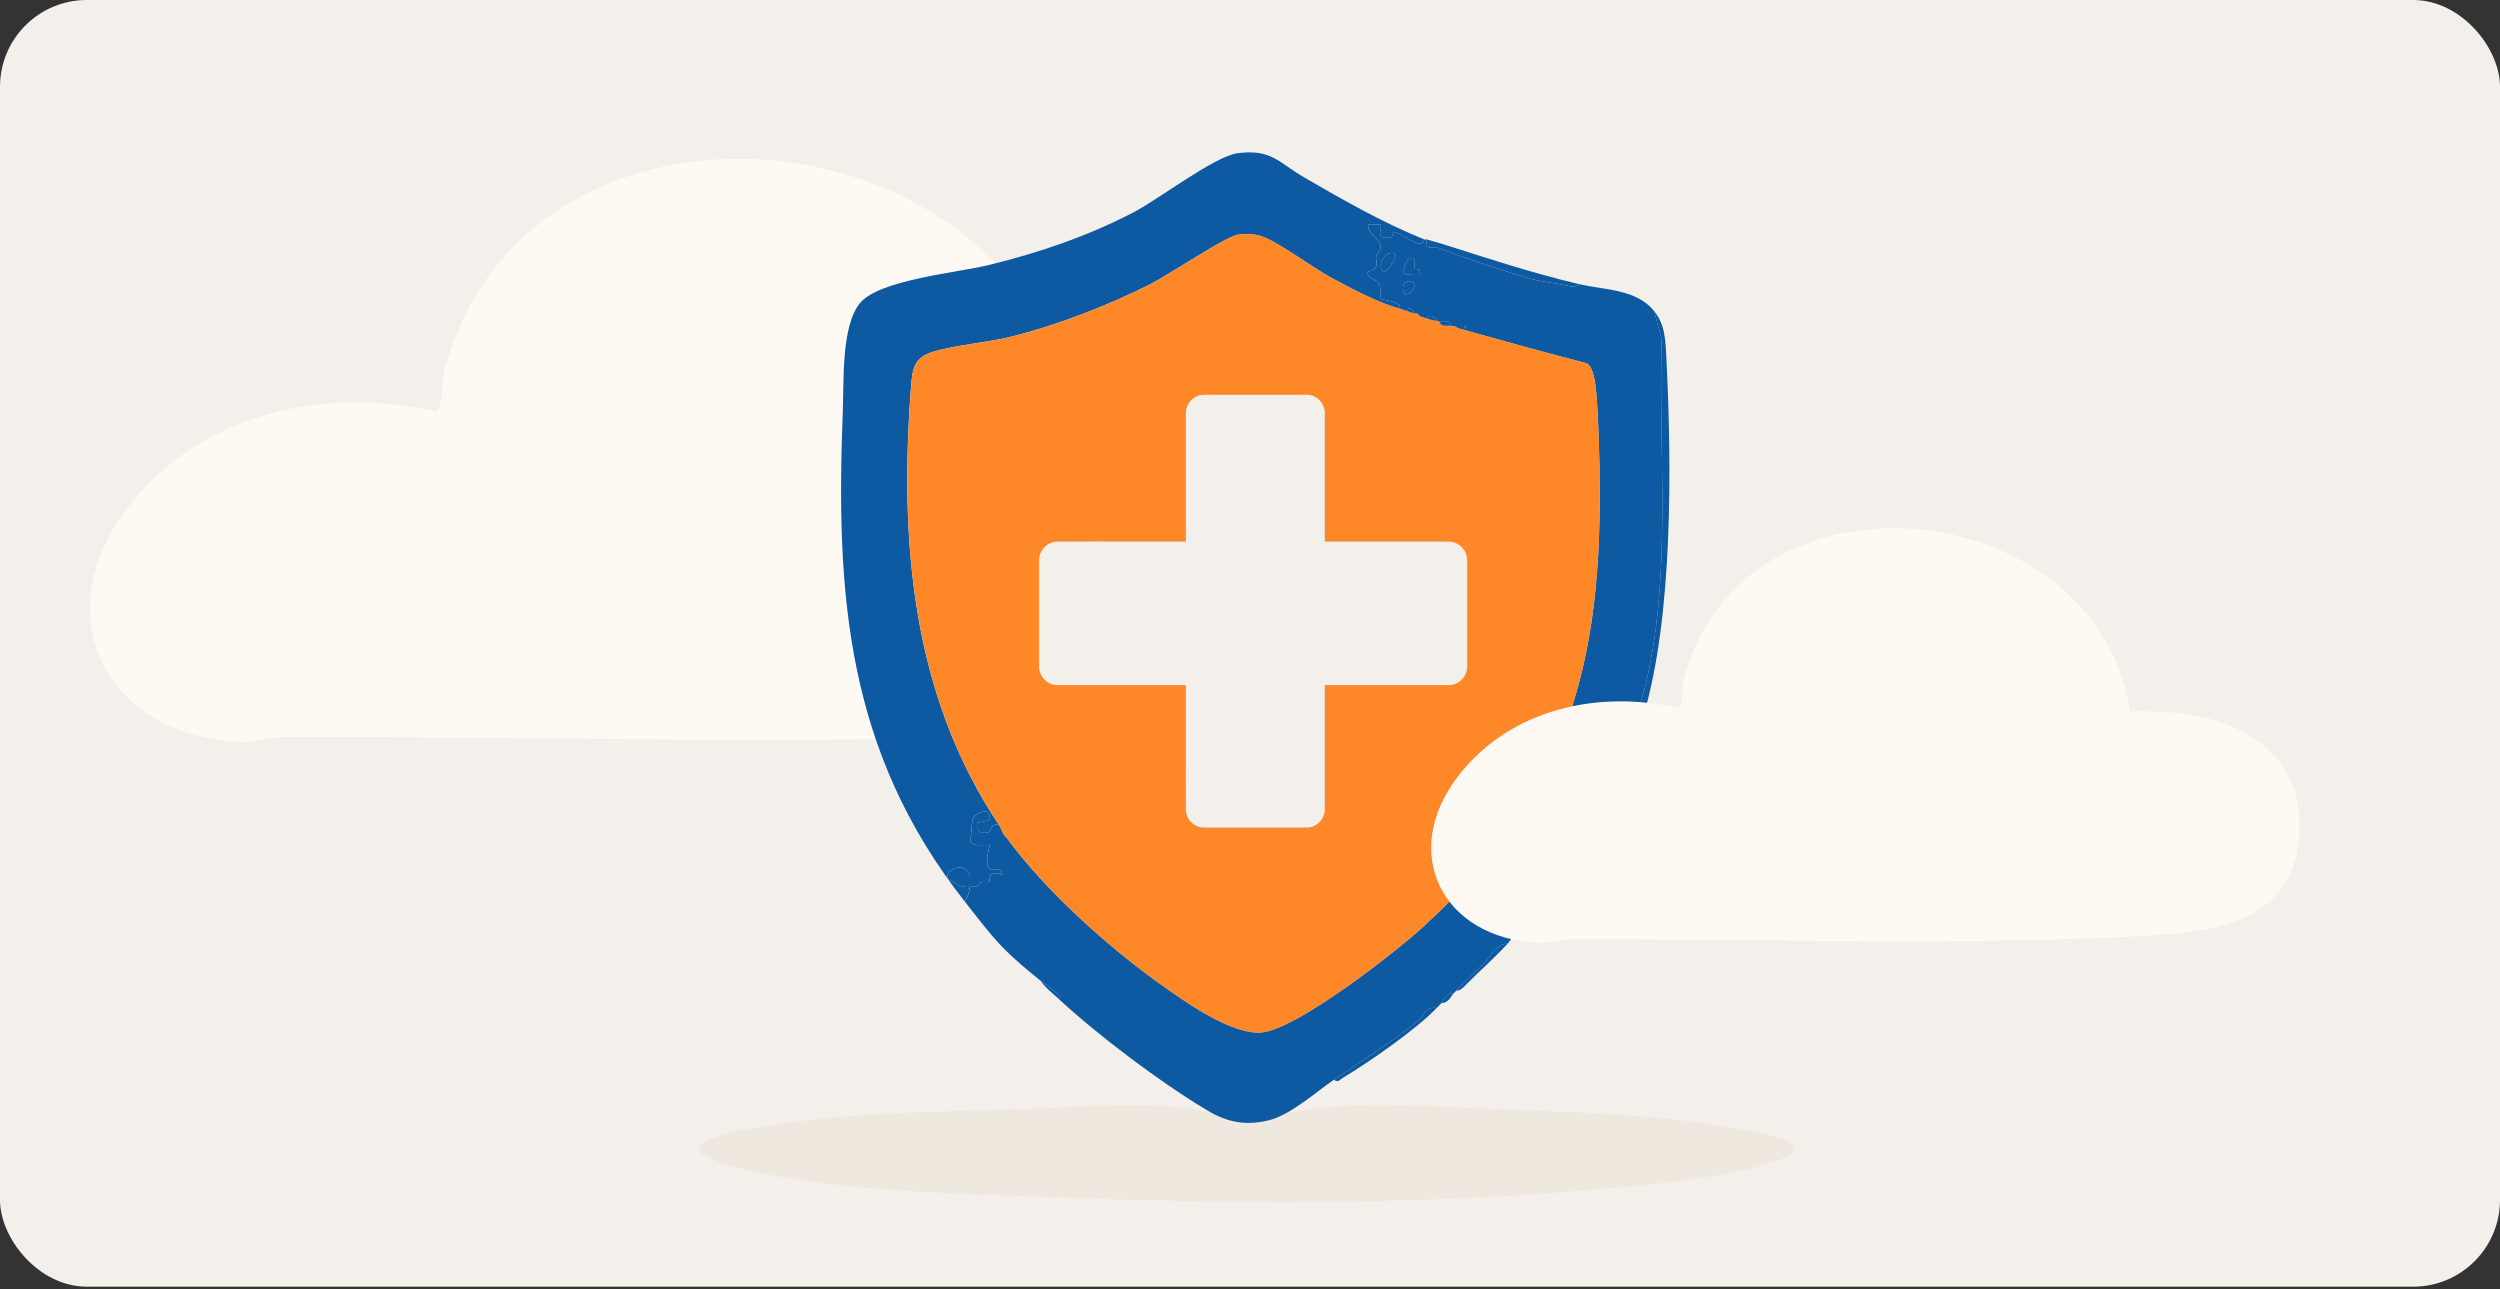 <?xml version="1.0" encoding="utf-8"?>
<svg xmlns="http://www.w3.org/2000/svg" fill="none" height="100%" overflow="visible" preserveAspectRatio="none" style="display: block;" viewBox="0 0 576 297" width="100%">
<rect x="0" y="0" width="576" height="297" fill="#333333" stroke="none"/>
<g id="Group 379">
<rect fill="#F3EFEA" height="296.451" id="Rectangle 110" rx="20" width="576"/>
<g id="Group 406">
<path d="M278.376 256.159C280.249 256.588 281.659 258.018 283.139 258.343C288.644 259.542 291.375 258.071 295.838 255.58C296.346 256.478 297.995 256.316 298.809 256.136C311.651 253.264 331.609 255.088 345.226 255.575C363.988 256.246 383.913 256.849 402.358 260.376C407.651 261.389 420.771 263.885 408.126 267.893C396.623 271.536 379.227 273.012 367.041 274.089C326.048 277.709 283.182 277.42 242.108 275.81C219.987 274.941 194.621 274.611 173.041 269.781C161.292 267.146 154.344 263.74 171.298 260.364C191.322 256.38 214.552 256.165 234.991 255.575C247.952 255.198 266.097 253.333 278.376 256.159Z" fill="#EFE8DF" id="Vector"/>
<path d="M246.627 95.99C258.768 95.681 271.578 96.507 282.514 102.279C294.294 108.491 300.584 117.148 301.296 130.706C302.874 160.863 279.534 167.053 254.725 168.507C193.327 172.087 127.458 169.598 65.294 169.785C62.061 169.785 59.267 171.107 55.53 170.941C24.398 169.631 9.999 141.699 29.779 116.487C46.621 95.031 75.024 88.852 100.808 94.921C102.31 91.815 101.63 88.246 102.496 85.052C122.089 13.008 235.932 25.168 246.616 96.001L246.627 95.99Z" fill="#FEF9F3" id="Vector_2"/>
<g id="Group 404">
<path d="M369.3 187.265C368.697 190.918 365.754 193.745 363.889 196.594C361.747 199.865 360.168 203.575 356.91 206.054C358.624 202.134 362.051 198.959 364.464 195.187C366.521 191.973 366.668 190.001 369.3 187.265Z" fill="#0D5AA2" id="Vector_3"/>
<path d="M381.126 71.694C383.714 74.896 383.736 78.589 383.945 82.755C385.151 107.003 385.518 142.068 378.601 165.074C377.22 169.662 372.485 183.595 369.864 186.701C370.755 183.977 371.099 181.077 372.04 178.387C372.451 177.201 372.705 177.104 373.252 175.15C373.398 174.625 375.399 174.751 373.821 172.739C375.879 173.32 375.084 170.887 375.535 169.479C376.871 165.302 378.381 161.153 379.475 156.287C385.117 131.178 382.085 104.439 382.84 78.224L381.126 71.699V71.694Z" fill="#0D5AA2" id="Vector_4"/>
<path d="M322.559 71.124C322.948 69.243 318.535 69.289 318.118 68.781C317.813 68.411 318.304 66.531 317.779 65.419C317.379 64.57 314.476 63.732 315.243 62.593C315.305 62.502 316.579 62.541 317.092 61.305C317.379 60.615 316.923 59.806 317.08 59.054C317.238 58.301 318.174 57.771 318.095 56.637C317.988 55.15 314.922 53.725 315.249 51.771H318.067C318.625 52.346 316.511 55.612 320.502 54.609C320.964 54.495 320.829 53.435 321.167 53.452C322.813 53.526 325.637 56.364 327.407 56.09C327.993 55.999 328.089 55.224 328.202 55.184C328.315 55.144 328.608 55.167 328.766 55.184C328.219 57.988 330.338 56.717 331.573 57.184C338.805 59.914 346.11 62.331 352.818 64.268C354.706 64.815 358.573 65.311 360.839 65.75C361.702 65.921 363.139 66.479 363.68 65.431C369.604 66.844 376.955 66.519 381.137 71.694L382.851 78.219C382.101 104.433 385.128 131.172 379.486 156.281C378.392 161.154 376.887 165.297 375.546 169.474C375.095 170.881 375.889 173.315 373.832 172.734C375.41 174.745 373.409 174.626 373.263 175.144C372.716 177.093 372.462 177.196 372.051 178.381C371.109 181.071 370.766 183.972 369.875 186.696C369.689 186.918 369.503 187.066 369.311 187.266C366.679 190.001 366.532 191.973 364.475 195.187C362.062 198.96 358.635 202.134 356.922 206.055C356.854 206.214 356.995 206.471 356.922 206.624C354.509 206.944 353.573 209.833 352.153 211.195C351.104 212.198 348.923 211.56 349.599 214.591C348.551 215.68 347.874 216.859 347.345 217.441C344.566 217.344 343.123 220.82 341.516 222.365C339.363 224.439 337.351 226.223 335.519 228.257C335.338 228.457 335.124 228.628 334.955 228.827C332.847 228.787 332.587 230.611 332.136 231.106C331.753 231.528 331.381 231.853 331.009 232.246C328.264 231.87 328.247 233.939 326.81 235.113C320.778 240.042 313.625 244.465 307.357 248.756C303.203 251.599 297.222 256.985 292.16 258.159C286.788 259.407 282.656 258.535 278.124 255.822C267.347 249.377 252.922 238.526 243.723 229.967C244.349 229.967 244.416 229.904 244.027 229.391C243.385 228.548 240.831 226.821 239.783 225.983C236.756 223.567 233.565 220.928 230.775 218.011C227.821 214.922 224.986 211.144 222.325 207.764C222.883 206.716 223.374 205.57 223.453 204.351C220.708 204.442 220.95 203.769 218.645 202.675C217.19 200.914 221.023 198.692 222.9 200.641C223.723 201.495 223.526 203.222 223.453 204.351C226.311 204.254 225.048 203.809 226.153 203.245C226.553 203.04 227.545 203.427 227.895 203.131C228.21 202.863 227.472 200.27 230.769 201.507C231.215 199.256 228.639 201.119 227.895 200.037C226.717 198.333 228.238 194.942 227.951 194.68C226.531 194.571 224.839 195.118 223.69 194.127C223.532 193.91 223.977 189.18 224.101 188.793C224.62 187.209 228.661 185.442 227.957 188.981L225.144 189.562C224.783 191.249 225.933 192.332 227.624 191.773C228.424 191.505 228.329 189.437 230.211 190.121C230.657 190.782 230.888 191.762 231.339 192.4C231.508 192.634 231.773 192.788 231.902 192.97C240.673 205.034 255.284 218.17 267.431 226.792C273.158 230.861 284.28 238.863 291.179 237.803C299.415 236.537 320.897 219.874 327.644 213.754C364.779 180.074 370.286 146.684 368.206 97.578C368.094 94.951 367.84 89.24 367.276 86.995C366.978 85.798 366.696 84.453 365.591 83.712C355.721 81.159 345.896 78.43 336.082 75.683C336.02 75.666 335.716 75.324 334.955 75.113C334.78 75.067 334.572 75.153 334.391 75.113C333.946 73.597 332.621 74.138 331.573 73.973C331.387 73.945 331.189 74.007 331.009 73.973C330.733 73.027 330.011 72.674 329.07 72.85L328.76 73.403C328.151 73.227 327.661 73.13 327.069 72.833C327.035 72.816 326.917 72.469 326.505 72.263C326.353 72.184 326.082 72.343 325.942 72.263C325.823 72.195 325.62 71.283 325.073 71.141C324.138 70.907 324.301 71.699 324.256 71.694C323.591 71.614 323.095 71.255 322.565 71.124H322.559ZM321.426 58.603C320.074 57.259 316.928 60.433 318.619 62.581C319.335 63.294 321.956 59.128 321.426 58.603ZM325.936 59.732C324.69 58.33 322.729 62.165 323.681 63.151C323.85 63.328 326.37 63.031 327.058 63.151C327.576 61.601 326.082 62.296 325.925 61.612C325.795 61.048 326.054 59.869 325.93 59.732H325.936ZM323.687 67.704C324.589 68.405 327.142 65.442 325.085 64.867C322.903 64.257 322.965 67.146 323.687 67.704ZM337.48 75.107V75.677C337.847 75.489 337.847 75.295 337.48 75.107Z" fill="#0D5AA2" id="Vector_5"/>
<path d="M332.695 56.324C343.343 59.703 352.576 62.78 363.669 65.43C363.128 66.485 361.685 65.921 360.828 65.749C358.562 65.305 354.696 64.809 352.807 64.268C346.099 62.325 338.794 59.914 331.562 57.184C330.328 56.717 328.208 57.988 328.755 55.184C328.963 55.212 332.176 56.158 332.695 56.324Z" fill="#0D5AA2" id="Vector_6"/>
<path d="M347.335 217.44C344.229 220.82 340.971 223.624 337.791 226.855C337.121 227.539 336.568 228.24 335.509 228.257C337.341 226.222 339.353 224.438 341.506 222.364C343.113 220.82 344.556 217.338 347.335 217.44Z" fill="#0D5AA2" id="Vector_7"/>
<path d="M331.005 232.24C326.467 237.027 315.526 244.681 309.422 248.311C308.694 248.744 308.306 249.57 307.353 248.75C313.621 244.464 320.769 240.036 326.806 235.107C328.243 233.933 328.26 231.864 331.005 232.24Z" fill="#0D5AA2" id="Vector_8"/>
<path d="M334.948 228.827C334.147 229.773 333.646 231.112 332.129 231.106C332.575 230.61 332.834 228.787 334.948 228.827Z" fill="#0D5AA2" id="Vector_9"/>
<path d="M243.719 229.966C242.367 228.707 240.805 227.573 239.779 225.983C240.828 226.821 243.381 228.553 244.024 229.391C244.413 229.904 244.345 229.966 243.719 229.966Z" fill="#0D5AA2" id="Vector_10"/>
<path d="M328.191 55.184C328.084 55.23 327.982 55.999 327.396 56.09C325.632 56.364 322.808 53.526 321.156 53.452C320.818 53.434 320.953 54.495 320.491 54.608C316.495 55.611 318.614 52.346 318.056 51.765H315.238C314.911 53.725 317.977 55.15 318.084 56.637C318.169 57.777 317.222 58.318 317.069 59.053C316.917 59.789 317.368 60.615 317.081 61.305C316.568 62.547 315.294 62.501 315.232 62.593C314.465 63.732 317.368 64.564 317.768 65.419C318.293 66.53 317.802 68.411 318.107 68.781C318.518 69.283 322.937 69.243 322.548 71.124C317.836 69.955 311.173 66.376 306.771 64.017C302.369 61.658 294.708 55.788 290.424 54.358C288.981 53.873 286.631 53.839 285.137 54.084C282.352 54.534 268.987 63.504 264.929 65.533C255.081 70.463 243.61 74.93 232.923 77.58C227.32 78.971 220.257 79.455 214.958 81.057C210.641 82.362 210.223 84.864 209.902 89.041C207.168 124.664 210.088 160.139 230.195 190.115C228.312 189.431 228.408 191.5 227.607 191.767C225.916 192.326 224.766 191.243 225.127 189.556L227.94 188.975C228.645 185.436 224.603 187.203 224.084 188.787C223.955 189.175 223.515 193.905 223.673 194.121C224.823 195.113 226.514 194.571 227.934 194.674C228.222 194.936 226.7 198.327 227.878 200.031C228.622 201.108 231.198 199.25 230.753 201.501C227.461 200.264 228.194 202.857 227.878 203.125C227.529 203.427 226.536 203.034 226.136 203.239C225.031 203.803 226.294 204.248 223.436 204.345C223.509 203.216 223.712 201.49 222.884 200.635C221.001 198.686 217.168 200.908 218.628 202.669C220.933 203.763 220.691 204.436 223.436 204.345C223.357 205.57 222.867 206.715 222.309 207.758C195.089 173.132 192.513 137.293 194.181 94.774C194.446 88.061 193.786 75.004 198.183 69.784C202.67 64.456 220.375 62.872 227.844 61.054C239.276 58.273 250.51 54.438 260.989 49.018C266.969 45.923 279.799 36.008 285.148 35.301C292.961 34.275 294.618 37.472 300.413 40.834C309.443 46.072 318.49 51.258 328.18 55.178L328.191 55.184Z" fill="#0D5AA2" id="Vector_11"/>
<path d="M322.561 71.124C323.085 71.255 323.587 71.614 324.252 71.693L325.943 72.263C326.084 72.343 326.355 72.183 326.507 72.263L327.071 72.833C327.663 73.124 328.153 73.226 328.762 73.403C329.675 73.665 330.002 73.773 331.016 73.973C331.197 74.007 331.394 73.944 331.58 73.973C332.008 75.54 333.452 74.89 334.399 75.113C334.579 75.153 334.787 75.067 334.962 75.113L336.09 75.683C345.903 78.424 355.723 81.159 365.598 83.712C366.703 84.453 366.985 85.798 367.284 86.995C367.842 89.24 368.101 94.95 368.214 97.577C370.294 146.684 364.787 180.068 327.651 213.753C320.904 219.874 299.428 236.537 291.187 237.802C284.287 238.862 273.16 230.855 267.439 226.792C255.291 218.164 240.681 205.034 231.91 192.97L231.346 192.4C230.895 191.767 230.664 190.787 230.219 190.12C210.112 160.145 207.192 124.664 209.926 89.046C210.247 84.875 210.67 82.367 214.982 81.062C220.281 79.461 227.338 78.976 232.947 77.586C243.634 74.936 255.105 70.468 264.953 65.539C269.011 63.504 282.376 54.54 285.161 54.09C286.649 53.85 289 53.885 290.448 54.363C294.732 55.794 302.235 61.584 306.795 64.023C311.355 66.462 317.86 69.961 322.572 71.129L322.561 71.124ZM274.13 97.315C274.034 97.612 273.639 97.771 273.532 98.677C272.568 106.798 274.316 116.874 273.566 125.211C265.376 126.089 254.745 124.014 246.853 125.245C244.424 125.621 242.462 127.621 241.47 129.764C241.081 130.608 240.974 130.516 240.872 131.702C240.297 138.227 241.374 145.624 240.906 152.252C240.929 152.958 241.442 151.955 241.47 151.967C242.338 152.269 242.941 155.876 246.853 156.486C253.302 157.495 264.011 156.423 271.041 156.514C271.993 156.526 273.543 156.15 274.13 157.096C265.618 157.364 257.016 156.737 248.499 157.096C247.806 157.124 246.408 156.663 246.532 157.666H273.56C274.31 165.804 272.568 175.708 273.526 183.629C273.639 184.558 273.921 184.564 274.124 184.991C274.936 186.741 276.694 188.775 278.611 189.277C280.95 189.887 297.765 189.972 300.189 189.425C303.03 188.781 303.633 185.305 304.529 184.991C304.557 184.98 305.076 185.977 305.093 185.276V157.666H331.558C331.682 156.663 330.284 157.124 329.59 157.096C321.265 156.748 312.855 157.352 304.523 157.096C305.11 156.155 306.66 156.526 307.612 156.514C314.805 156.44 324.506 157.369 331.287 156.537C334.348 156.161 336.298 154.178 336.636 151.123C337.008 147.778 337.155 131.753 336.484 129.046C336.022 127.188 333.643 125.524 331.8 125.239C323.931 124.02 313.339 126.254 305.341 125.217C304.89 125.16 304.495 125.194 304.523 124.63C305.453 124.037 305.087 122.47 305.098 121.507C305.183 113.158 305.014 104.798 305.093 96.449C305.098 95.765 304.557 96.745 304.529 96.734C303.729 96.346 303.063 92.956 300.189 92.3C298.047 91.81 279.902 91.862 278.036 92.437C276.305 92.967 274.671 95.668 274.124 97.304L274.13 97.315ZM337.764 151.397V129.764H337.2V151.397H337.764Z" fill="#FE8727" id="Vector_12"/>
<path d="M325.936 59.732C326.054 59.868 325.801 61.042 325.93 61.612C326.088 62.296 327.582 61.601 327.063 63.151C326.375 63.037 323.856 63.333 323.687 63.151C322.734 62.165 324.696 58.324 325.941 59.732H325.936Z" fill="#0D5AA2" id="Vector_13"/>
<path d="M321.426 58.603C321.956 59.133 319.33 63.294 318.619 62.581C316.928 60.433 320.079 57.253 321.426 58.603Z" fill="#0D5AA2" id="Vector_14"/>
<path d="M323.687 67.704C322.972 67.146 322.904 64.257 325.085 64.866C327.143 65.442 324.589 68.405 323.687 67.704Z" fill="#0D5AA2" id="Vector_15"/>
<path d="M334.385 75.107C333.444 74.885 331.995 75.534 331.567 73.967C332.615 74.133 333.94 73.591 334.385 75.107Z" fill="#0D5AA2" id="Vector_16"/>
<path d="M331.003 73.973C329.988 73.773 329.662 73.665 328.748 73.403L329.058 72.85C330 72.679 330.721 73.027 330.997 73.973H331.003Z" fill="#0D5AA2" id="Vector_17"/>
<path d="M325.935 72.263L324.244 71.693C324.295 71.699 324.126 70.907 325.062 71.14C325.608 71.277 325.811 72.195 325.93 72.263H325.935Z" fill="#0D5AA2" id="Vector_18"/>
<path d="M336.071 75.677L334.944 75.107C335.705 75.318 336.009 75.66 336.071 75.677Z" fill="#0D5AA2" id="Vector_19"/>
<path d="M231.893 192.958C231.764 192.776 231.499 192.622 231.329 192.388L231.893 192.958Z" fill="#0D5AA2" id="Vector_20"/>
<path d="M327.064 72.833L326.5 72.263C326.912 72.468 327.03 72.816 327.064 72.833Z" fill="#0D5AA2" id="Vector_21"/>
<path d="M337.48 75.107C337.847 75.295 337.847 75.489 337.48 75.677V75.107Z" fill="#0D5AA2" id="Vector_22"/>
<path d="M304.54 96.745V124.641C304.512 125.199 304.906 125.165 305.357 125.228C313.356 126.259 323.947 124.031 331.816 125.251C333.66 125.536 336.038 127.2 336.501 129.057C337.177 131.764 337.025 147.789 336.653 151.135C336.315 154.189 334.364 156.172 331.303 156.549C324.522 157.381 314.821 156.446 307.629 156.526C306.676 156.537 305.126 156.161 304.54 157.107V185.003C303.643 185.316 303.035 188.792 300.199 189.436C297.776 189.983 280.955 189.898 278.622 189.288C276.705 188.787 274.941 186.747 274.135 185.003V157.107C273.548 156.161 271.998 156.537 271.046 156.526C264.017 156.44 253.307 157.506 246.858 156.497C242.946 155.887 242.337 152.28 241.475 151.978V129.776C242.467 127.638 244.434 125.638 246.858 125.256C254.75 124.025 265.375 126.094 273.571 125.222L274.135 97.326C274.681 95.691 276.316 92.99 278.047 92.46C279.912 91.884 298.057 91.833 300.199 92.323C303.074 92.978 303.739 96.375 304.54 96.757V96.745Z" fill="#FDF9F2" id="Vector_23"/>
<path d="M304.538 157.09C312.864 157.346 321.28 156.742 329.605 157.09C330.299 157.118 331.697 156.657 331.573 157.66H305.108V185.271C305.091 185.977 304.572 184.974 304.544 184.986V157.09H304.538Z" fill="#0F65AE" id="Vector_24"/>
<path d="M274.129 157.09V184.986C273.932 184.558 273.644 184.553 273.532 183.624C272.573 175.703 274.315 165.798 273.566 157.66H246.537C246.413 156.657 247.811 157.119 248.504 157.09C257.016 156.731 265.618 157.358 274.135 157.09H274.129Z" fill="#0F65AE" id="Vector_25"/>
<path d="M304.54 124.641V96.746C304.568 96.757 305.115 95.782 305.104 96.461C305.025 104.809 305.199 113.169 305.109 121.518C305.098 122.481 305.47 124.049 304.534 124.641H304.54Z" fill="#0F65AE" id="Vector_26"/>
<path d="M273.563 125.211C274.312 116.874 272.565 106.798 273.529 98.677C273.636 97.765 274.025 97.606 274.126 97.315L273.563 125.211Z" fill="#0F65AE" id="Vector_27"/>
<path d="M241.469 151.967C241.44 151.955 240.928 152.953 240.905 152.252C241.373 145.624 240.302 138.227 240.871 131.702C240.973 130.517 241.08 130.613 241.469 129.764V151.967Z" fill="#0F65AE" id="Vector_28"/>
<path d="M337.764 129.764H337.2V151.397H337.764V129.764Z" fill="#0F65AE" id="Vector_29"/>
<path d="M333.767 124.789H305.233V95.207C305.233 92.859 303.351 90.955 301.028 90.955H277.421C275.099 90.955 273.216 92.859 273.216 95.207V124.789H243.674C241.312 124.789 239.401 126.727 239.401 129.109V153.534C239.401 155.922 241.317 157.854 243.674 157.854H273.216V186.416C273.216 188.764 275.099 190.667 277.421 190.667H301.028C303.351 190.667 305.233 188.764 305.233 186.416V157.854H333.767C336.129 157.854 338.04 155.916 338.04 153.534V129.109C338.04 126.721 336.123 124.789 333.767 124.789Z" fill="#F3EFEA" id="Vector_30"/>
</g>
<path d="M490.759 163.925C499.413 163.705 508.543 164.293 516.338 168.397C524.734 172.814 529.218 178.971 529.725 188.612C530.85 210.057 514.214 214.459 496.531 215.493C452.768 218.038 405.819 216.268 361.51 216.401C359.206 216.401 357.215 217.341 354.551 217.224C332.362 216.292 322.099 196.429 336.197 178.501C348.201 163.243 368.446 158.849 386.824 163.165C387.894 160.956 387.41 158.419 388.027 156.147C401.992 104.916 483.136 113.563 490.751 163.933L490.759 163.925Z" fill="#FEF9F3" id="Vector_31"/>
</g>
<g id="Capa_1">
</g>
</g>
</svg>